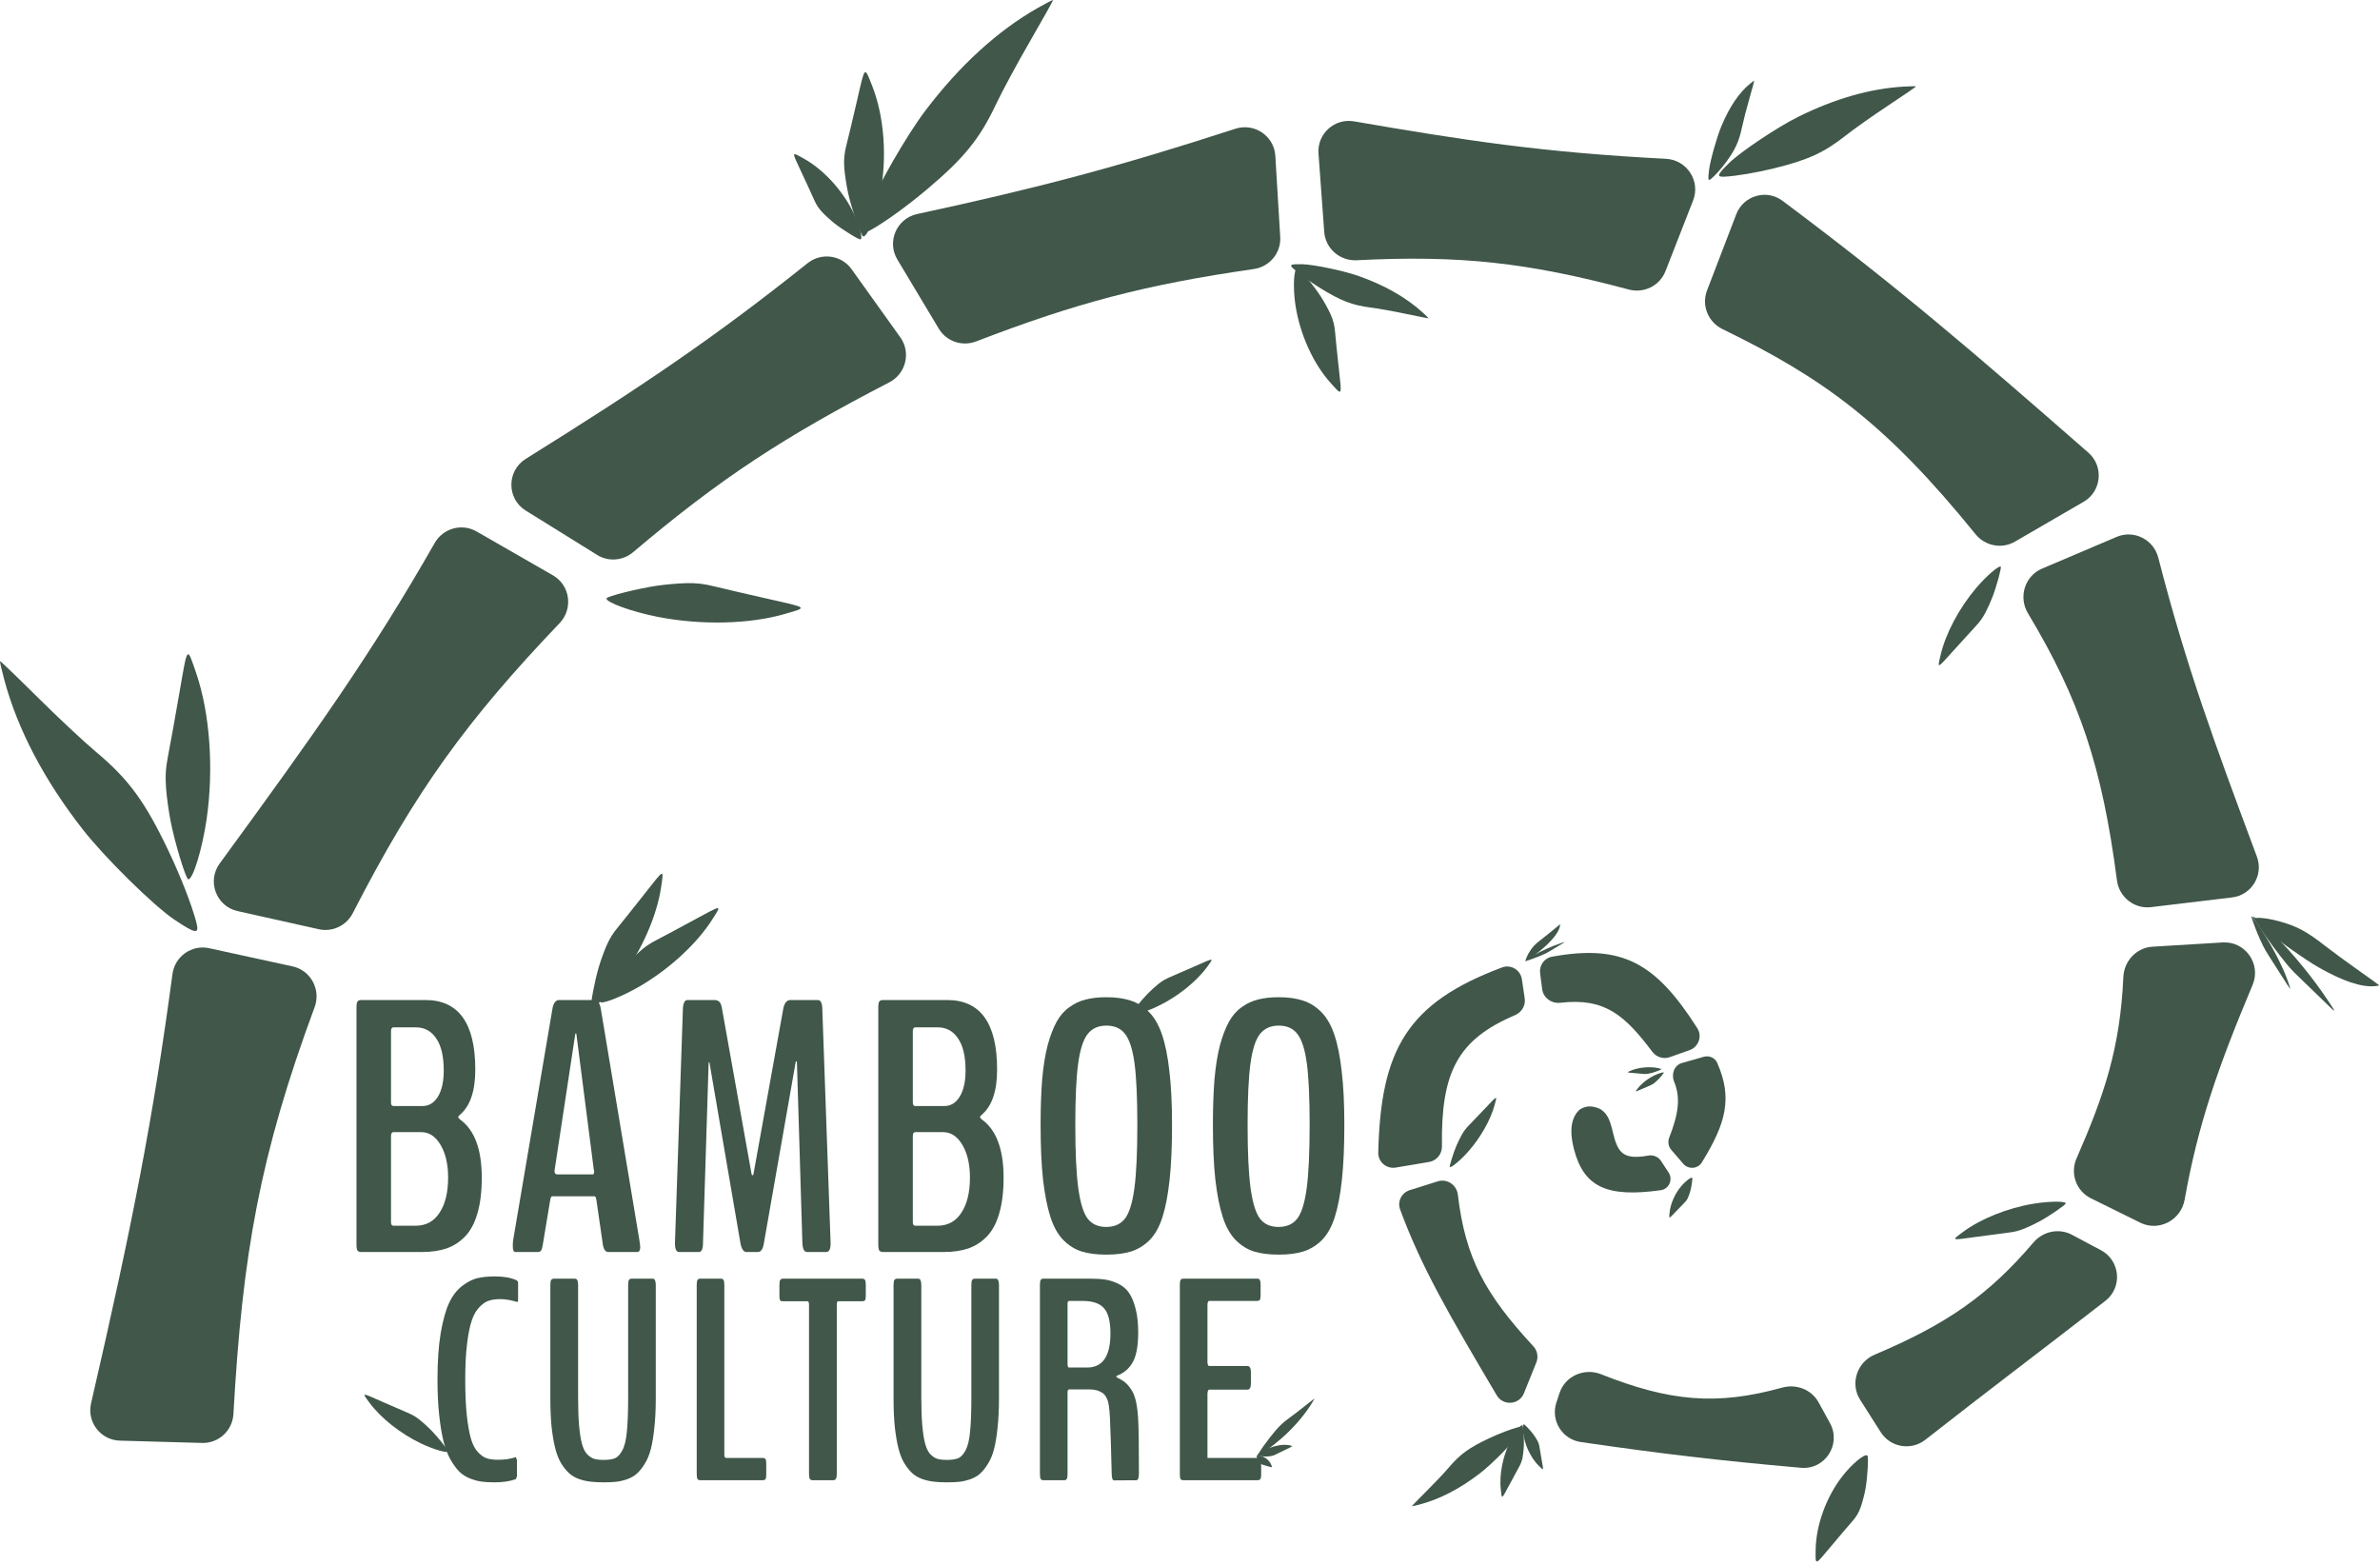 <?xml version="1.0" encoding="UTF-8"?> <svg xmlns="http://www.w3.org/2000/svg" width="1411" height="928" viewBox="0 0 1411 928" fill="none"><path d="M1010.08 626.563L997.13 630.245C992.596 631.534 990.711 636.826 992.484 641.194C996.35 650.716 995.319 659.815 989.617 674.458C988.656 676.925 989.091 679.731 990.819 681.737L997.902 689.959C1000.94 693.486 1006.52 693.124 1008.96 689.162C1023.19 666.083 1027.3 651.112 1018.06 630.157C1016.72 627.113 1013.28 625.653 1010.08 626.563Z" fill="#40574A"></path><path d="M785.077 137.497L781.68 91.002C780.827 79.32 791.185 69.954 802.728 71.947C867.876 83.196 914.848 90.436 987.675 94.152C1000.05 94.784 1008.29 107.323 1003.77 118.863L987.384 160.788C984.01 169.418 974.623 174.05 965.671 171.659C905.939 155.708 865.78 151.157 804.301 154.295C794.401 154.8 785.8 147.384 785.077 137.497Z" fill="#40574A"></path><path d="M119.846 855.507L71.03 854.142C59.649 853.823 51.426 843.129 53.986 832.035C78.478 725.9 90.724 663.608 102.25 577.492C103.652 567.022 113.677 559.936 123.998 562.185L173.441 572.961C184.24 575.315 190.37 586.758 186.531 597.123C154.175 684.478 143.691 743.304 138.4 838.341C137.855 848.131 129.647 855.781 119.846 855.507Z" fill="#40574A"></path><path d="M189.04 550.936L140.837 540.178C128.174 537.352 122.594 522.435 130.246 511.958C186.179 435.373 219.769 388.453 257.726 321.923C262.703 313.2 273.814 310.093 282.523 315.095L327.806 341.102C338.024 346.97 339.915 360.92 331.78 369.444C277.006 426.842 246.468 468.652 209.138 541.422C205.365 548.777 197.108 552.736 189.04 550.936Z" fill="#40574A"></path><path d="M354.026 329.016L311.679 302.71C300.327 295.658 300.351 279.131 311.692 272.061C380.749 229.008 423.472 200.23 478.771 156.052C486.886 149.569 498.812 151.143 504.855 159.591L533.773 200.017C540.198 208.999 537.068 221.595 527.259 226.669C464.924 258.913 427.219 283.472 375.342 327.386C369.332 332.474 360.715 333.171 354.026 329.016Z" fill="#40574A"></path><path d="M556.574 194.881L531.99 153.837C525.632 143.222 531.641 129.507 543.737 126.9C615.351 111.466 663.125 98.854 732.391 76.336C743.642 72.679 755.376 80.59 756.088 92.399L758.991 140.48C759.56 149.902 752.733 158.149 743.391 159.497C678.846 168.812 638.265 179.507 578.685 202.43C570.454 205.596 561.105 202.446 556.574 194.881Z" fill="#40574A"></path><path d="M1029.36 127.032L1012.02 172.22C1008.63 181.049 1012.68 190.977 1021.18 195.112C1080.76 224.077 1117.91 250.94 1171.22 316.735C1176.87 323.707 1186.77 325.65 1194.53 321.147L1235.3 297.496C1245.95 291.314 1247.37 276.472 1238.09 268.362C1169.35 208.244 1125.08 170.131 1056.8 119.07C1047.28 111.957 1033.62 115.942 1029.36 127.032Z" fill="#40574A"></path><path d="M1254.87 318.315L1210.63 337.14C1200.37 341.507 1196.54 354.045 1202.28 363.605C1232.87 414.532 1246.25 454.361 1255.05 521.959C1256.34 531.874 1265.32 539.029 1275.24 537.839L1323.31 532.073C1334.88 530.686 1342.09 518.829 1338.02 507.915C1312.76 440.084 1296.39 396.051 1279.55 330.621C1276.78 319.853 1265.1 313.961 1254.87 318.315Z" fill="#40574A"></path><path d="M1317.75 558.769L1276.12 561.286C1266.63 561.859 1259.29 569.727 1258.85 579.222C1256.92 621.263 1247.78 648.656 1231.07 686.86C1227.19 695.742 1230.89 706.149 1239.58 710.443L1268.9 724.929C1279.92 730.373 1293.02 723.399 1295.18 711.296C1303.06 666.972 1314.74 633.226 1335.47 583.949C1340.68 571.574 1331.15 557.958 1317.75 558.769Z" fill="#40574A"></path><path d="M1245.58 741.253L1228.35 732.079C1220.66 727.982 1211.18 730.029 1205.53 736.663C1178.8 768.031 1154.11 785.112 1111.42 803.156C1100.94 807.583 1096.7 820.326 1102.8 829.921L1115.03 849.157C1120.76 858.165 1133.02 860.229 1141.42 853.642C1179.58 823.719 1207.97 802.46 1248.17 771.273C1258.45 763.293 1257.07 747.372 1245.58 741.253Z" fill="#40574A"></path><path d="M1084.92 843.745L1078.16 831.45C1073.98 823.83 1064.96 820.375 1056.58 822.701C1017.81 833.465 989.98 830.954 949.195 814.771C939.293 810.843 927.947 815.777 924.596 825.889L922.72 831.548C919.209 842.142 926.1 853.353 937.143 854.964C983.851 861.779 1019.01 865.971 1067.73 870.235C1082 871.485 1091.82 856.299 1084.92 843.745Z" fill="#40574A"></path><path d="M910.84 807.762L903.462 826.067C900.671 832.989 891.142 833.692 887.346 827.266C858.984 779.239 842.698 751.375 830.071 717.077C828.326 712.338 830.964 707.148 835.782 705.632L852.396 700.403C857.924 698.664 863.615 702.542 864.293 708.298C868.728 745.912 880.479 767.295 909.043 798.178C911.433 800.762 912.156 804.498 910.84 807.762Z" fill="#40574A"></path><path d="M847.273 688.915L827.475 692.241C821.991 693.162 816.981 688.91 817.111 683.351C818.546 622.186 834.352 594.587 890.541 573.58C895.785 571.62 901.441 575.079 902.261 580.617L903.938 591.959C904.558 596.147 902.15 600.176 898.255 601.837C864.09 616.415 854.259 635.646 854.865 679.677C854.928 684.2 851.734 688.166 847.273 688.915Z" fill="#40574A"></path><path d="M914.296 586.493L913.064 577.027C912.462 572.402 915.504 568.052 920.093 567.221C961.516 559.718 981.428 570.588 1006.26 609.614C1009.31 614.401 1007.02 620.729 1001.67 622.621L989.932 626.772C986.191 628.095 982.033 626.799 979.641 623.633C963.163 601.813 951.401 591.479 925.098 594.53C919.905 595.132 914.971 591.677 914.296 586.493Z" fill="#40574A"></path><path d="M989.224 695.146L984.685 688.224C983.068 685.756 980.081 684.607 977.178 685.137C968.043 686.806 962.578 685.892 959.58 680.86C955.243 673.579 956.448 662.989 949.534 658.088C949.005 657.713 948.453 657.403 947.882 657.18C944.173 655.732 941.286 655.485 937.684 657.18C936.718 657.635 935.878 658.376 935.15 659.278C930.344 665.241 931.212 673.872 933.127 681.287C938.962 703.886 952.801 710.098 984.585 705.661C989.541 704.969 991.968 699.331 989.224 695.146Z" fill="#40574A"></path><path fill-rule="evenodd" clip-rule="evenodd" d="M98.444 467.221C98.83 472.468 100.061 481.391 101.178 487.049C103.713 499.887 110.164 521.111 111.594 521.32C114.315 521.716 119.902 503.461 122.485 485.735C126.847 455.801 124.43 422.557 116.15 398.616C110.747 382.997 111.302 382.288 106.279 411.269C103.809 425.518 100.877 441.79 99.764 447.429C98.257 455.061 97.919 460.12 98.444 467.221Z" fill="#40574A"></path><path fill-rule="evenodd" clip-rule="evenodd" d="M22.202 413.312C34.201 425.233 49.78 439.81 56.822 445.703C76.175 461.902 85.854 475.07 99.677 504.009C106.937 519.208 113.624 536.316 116.372 546.72C118.326 554.118 116.183 553.866 103.275 545.176C90.969 536.891 62.167 508.524 49.139 491.855C26.243 462.564 10.532 432.642 2.58 403.186C0.974 397.237 -0.177 392.204 0.023 392.003C0.222 391.802 10.203 401.39 22.202 413.312Z" fill="#40574A"></path><path fill-rule="evenodd" clip-rule="evenodd" d="M1103.13 893.566C1104.07 890.946 1105.31 886.265 1105.89 883.165C1107.19 876.131 1107.91 863.613 1107.06 862.954C1105.43 861.698 1097.77 868.09 1092.13 875.413C1082.6 887.779 1076.61 904.366 1076.42 918.88C1076.31 928.349 1075.79 928.465 1085.52 916.806C1090.31 911.074 1095.84 904.572 1097.82 902.356C1100.5 899.359 1101.85 897.112 1103.13 893.566Z" fill="#40574A"></path><path fill-rule="evenodd" clip-rule="evenodd" d="M866.69 672.69C865.729 674.376 864.268 677.356 863.443 679.313C861.571 683.753 859.155 691.541 859.542 691.888C860.279 692.548 865.706 688.055 870.12 683.13C877.575 674.812 883.671 664.135 886.094 655.152C887.675 649.291 887.988 649.184 880.529 657.079C876.862 660.96 872.641 665.371 871.149 666.88C869.129 668.923 867.99 670.408 866.69 672.69Z" fill="#40574A"></path><path fill-rule="evenodd" clip-rule="evenodd" d="M1177.06 363.254C1178.33 360.854 1180.24 356.616 1181.3 353.836C1183.72 347.53 1186.72 336.483 1186.15 336C1185.07 335.08 1177.62 341.527 1171.63 348.567C1161.51 360.455 1153.45 375.65 1150.5 388.385C1148.58 396.694 1148.15 396.853 1158.29 385.562C1163.28 380.011 1169.02 373.702 1171.06 371.543C1173.81 368.62 1175.34 366.501 1177.06 363.254Z" fill="#40574A"></path><path fill-rule="evenodd" clip-rule="evenodd" d="M1200.19 728.41C1202.71 727.396 1206.9 725.39 1209.51 723.952C1215.42 720.689 1224.84 714.185 1224.72 713.449C1224.48 712.049 1214.63 712.17 1205.51 713.685C1190.11 716.242 1174.15 722.652 1163.69 730.482C1156.86 735.591 1156.42 735.43 1171.46 733.347C1178.85 732.323 1187.31 731.208 1190.25 730.87C1194.24 730.412 1196.78 729.783 1200.19 728.41Z" fill="#40574A"></path><path fill-rule="evenodd" clip-rule="evenodd" d="M378.707 564.635C376.112 567.018 371.938 571.372 369.431 574.31C363.743 580.975 355.278 593.181 355.763 594.019C356.685 595.612 368.593 590.961 378.974 584.952C396.506 574.805 412.959 559.722 422.09 545.426C428.047 536.099 428.65 536.095 411.344 545.5C402.835 550.124 393.072 555.346 389.649 557.105C385.015 559.484 382.218 561.409 378.707 564.635Z" fill="#40574A"></path><path fill-rule="evenodd" clip-rule="evenodd" d="M977.005 636.63C977.78 636.503 979.092 636.203 979.92 635.963C981.798 635.417 984.872 634.179 984.884 633.963C984.908 633.553 982.117 632.961 979.445 632.808C974.932 632.552 970.016 633.347 966.561 634.894C964.307 635.903 964.194 635.829 968.574 636.197C970.727 636.378 973.187 636.601 974.041 636.693C975.197 636.817 975.954 636.801 977.005 636.63Z" fill="#40574A"></path><path fill-rule="evenodd" clip-rule="evenodd" d="M359.549 560.749C358.134 563.987 356.077 569.684 354.978 573.408C352.485 581.859 349.743 596.58 350.55 597.179C352.086 598.318 361.241 589.356 368.396 579.71C380.478 563.419 389.465 542.914 391.946 525.975C393.564 514.923 394.125 514.686 381.939 530.193C375.948 537.817 369.038 546.486 366.584 549.458C363.262 553.48 361.464 556.366 359.549 560.749Z" fill="#40574A"></path><path fill-rule="evenodd" clip-rule="evenodd" d="M980.797 642.096C981.417 641.609 982.423 640.708 983.032 640.094C984.415 638.7 986.509 636.106 986.415 635.906C986.234 635.525 983.493 636.332 981.07 637.478C976.98 639.415 973.049 642.494 970.771 645.548C969.285 647.54 969.15 647.528 973.178 645.756C975.158 644.884 977.429 643.903 978.224 643.576C979.301 643.133 979.958 642.754 980.797 642.096Z" fill="#40574A"></path><path fill-rule="evenodd" clip-rule="evenodd" d="M1000.78 709.97C1001.22 708.984 1001.84 707.212 1002.16 706.033C1002.87 703.359 1003.54 698.569 1003.23 698.298C1002.65 697.784 999.525 700.084 997.145 702.781C993.125 707.337 990.324 713.584 989.806 719.151C989.467 722.784 989.269 722.818 993.343 718.538C995.347 716.434 997.66 714.049 998.484 713.238C999.599 712.141 1000.19 711.306 1000.78 709.97Z" fill="#40574A"></path><path fill-rule="evenodd" clip-rule="evenodd" d="M406.833 345.751C402.287 345.857 394.531 346.534 389.598 347.253C378.406 348.886 359.805 353.536 359.563 354.761C359.103 357.093 374.62 362.706 389.81 365.703C415.461 370.764 444.265 370.116 465.289 364.005C479.006 360.018 479.595 360.527 454.794 354.936C442.601 352.188 428.681 348.952 423.861 347.748C417.338 346.116 412.985 345.606 406.833 345.751Z" fill="#40574A"></path><path fill-rule="evenodd" clip-rule="evenodd" d="M487.587 125.923C489.327 127.775 492.578 130.731 494.811 132.492C499.878 136.486 509.41 142.323 510.201 141.917C511.707 141.143 509.194 132.346 505.304 124.768C498.734 111.97 487.729 100.22 476.466 93.977C469.117 89.904 469.192 89.447 475.144 102.109C478.071 108.334 481.356 115.482 482.445 117.991C483.919 121.388 485.233 123.415 487.587 125.923Z" fill="#40574A"></path><path fill-rule="evenodd" clip-rule="evenodd" d="M747.413 867.727C747.089 867.415 746.589 866.807 746.304 866.375C745.656 865.395 744.791 863.463 744.908 863.256C745.13 862.862 746.895 862.992 748.347 863.508C750.801 864.381 752.86 866.349 753.743 868.666C754.319 870.177 754.418 870.136 751.97 869.401C750.766 869.04 749.381 868.643 748.892 868.519C748.23 868.351 747.852 868.148 747.413 867.727Z" fill="#40574A"></path><path fill-rule="evenodd" clip-rule="evenodd" d="M911.408 854.064C910.866 853.052 909.793 851.382 909.024 850.353C907.28 848.018 903.803 844.356 903.411 844.441C902.663 844.602 902.731 848.735 903.542 852.497C904.913 858.849 908.341 865.263 912.526 869.304C915.256 871.941 915.17 872.131 914.053 865.91C913.504 862.851 912.906 859.349 912.724 858.126C912.479 856.472 912.142 855.433 911.408 854.064Z" fill="#40574A"></path><path fill-rule="evenodd" clip-rule="evenodd" d="M1341.51 560.436C1340.68 558.753 1339.39 555.899 1338.63 554.094C1336.91 549.998 1334.5 543.257 1334.74 543.209C1335.2 543.117 1339.42 549.065 1342.97 554.801C1348.96 564.489 1354.22 575.151 1356.74 582.741C1358.39 587.693 1358.61 587.929 1352.66 578.539C1349.73 573.923 1346.36 568.649 1345.17 566.82C1343.57 564.345 1342.63 562.713 1341.51 560.436Z" fill="#40574A"></path><path fill-rule="evenodd" clip-rule="evenodd" d="M500.564 99.799C500.855 103.655 501.863 110.25 502.802 114.455C504.933 123.995 510.474 139.921 511.748 140.169C514.173 140.642 519.35 127.696 521.838 114.933C526.041 93.381 524.225 68.954 517.078 50.923C512.416 39.16 512.918 38.679 508.135 59.492C505.784 69.725 502.998 81.403 501.947 85.444C500.523 90.912 500.169 94.582 500.564 99.799Z" fill="#40574A"></path><path fill-rule="evenodd" clip-rule="evenodd" d="M753.449 863.315C752.644 863.448 751.287 863.557 750.433 863.556C748.497 863.555 745.341 863.088 745.338 862.802C745.332 862.257 748.275 860.365 751.073 859.114C755.799 857 760.899 856.149 764.438 856.883C766.747 857.362 766.868 857.219 762.276 859.43C760.018 860.517 757.438 861.781 756.541 862.24C755.328 862.86 754.538 863.135 753.449 863.315Z" fill="#40574A"></path><path fill-rule="evenodd" clip-rule="evenodd" d="M902.691 863.946C903.014 862.229 903.346 859.234 903.428 857.289C903.613 852.877 903.058 845.28 902.531 845.023C901.528 844.533 897.755 849.577 895.177 854.855C890.823 863.768 888.76 874.639 889.77 883.342C890.429 889.02 890.154 889.171 894.674 880.649C896.897 876.458 899.478 871.688 900.409 870.048C901.67 867.829 902.253 866.269 902.691 863.946Z" fill="#40574A"></path><path fill-rule="evenodd" clip-rule="evenodd" d="M1355.07 570.829C1353.18 568.511 1349.97 564.364 1347.94 561.614C1343.33 555.376 1335.74 544.258 1335.68 543.662C1335.57 542.528 1342.22 548.126 1348.65 554.573C1359.51 565.46 1371.49 580.138 1380.04 593.037C1385.62 601.452 1385.88 601.55 1375.36 591.293C1370.19 586.251 1364.28 580.532 1362.23 578.585C1359.46 575.95 1357.63 573.967 1355.07 570.829Z" fill="#40574A"></path><path fill-rule="evenodd" clip-rule="evenodd" d="M915.24 565.801C914.271 566.236 912.554 566.956 911.424 567.399C908.861 568.406 904.35 569.988 904.14 569.954C903.741 569.888 906.272 568.12 909.074 566.507C913.807 563.784 919.942 561.025 925.153 559.277C928.552 558.137 928.61 558.056 924.125 560.722C921.92 562.033 919.415 563.534 918.559 564.058C917.4 564.766 916.552 565.212 915.24 565.801Z" fill="#40574A"></path><path fill-rule="evenodd" clip-rule="evenodd" d="M610.823 24.164C603.205 37.312 594.093 54.184 590.576 61.657C580.907 82.192 571.69 93.585 549.762 112.103C538.246 121.828 524.95 131.475 516.567 136.187C510.607 139.537 510.344 137.604 514.964 124.377C519.369 111.765 537.442 80.258 548.935 65.157C569.132 38.617 591.486 18.229 615.179 4.738C619.964 2.013 624.058 -0.11 624.277 0.02C624.496 0.151 618.442 11.015 610.823 24.164Z" fill="#40574A"></path><path fill-rule="evenodd" clip-rule="evenodd" d="M773.753 833.481C770.673 835.957 766.746 838.978 765.028 840.194C760.304 843.537 757.533 846.296 752.76 852.411C750.253 855.623 747.693 859.248 746.369 861.462C745.428 863.036 745.827 862.996 748.807 861.22C751.648 859.527 759.021 853.637 762.666 850.15C769.07 844.022 774.256 837.709 778.035 831.443C778.798 830.177 779.406 829.105 779.387 829.06C779.368 829.016 776.833 831.005 773.753 833.481Z" fill="#40574A"></path><path fill-rule="evenodd" clip-rule="evenodd" d="M845.737 884.058C850.598 879.212 856.547 872.915 858.955 870.066C865.575 862.235 870.929 858.342 882.662 852.825C888.824 849.928 895.754 847.273 899.963 846.197C902.955 845.432 902.844 846.306 899.282 851.538C895.885 856.526 884.315 868.161 877.534 873.407C865.618 882.626 853.48 888.909 841.565 892.026C839.158 892.655 837.123 893.103 837.043 893.02C836.963 892.938 840.875 888.905 845.737 884.058Z" fill="#40574A"></path><path fill-rule="evenodd" clip-rule="evenodd" d="M1397.93 575.086C1391.06 570.241 1382.27 563.788 1378.4 560.745C1367.77 552.385 1361.69 549.116 1351.44 546.273C1346.06 544.781 1340.64 543.965 1337.89 544.238C1335.94 544.432 1336.88 545.636 1343.64 551.593C1350.09 557.272 1366.56 568.947 1374.59 573.537C1388.71 581.604 1399.9 585.37 1407.75 584.698C1409.33 584.562 1410.59 584.326 1410.53 584.173C1410.48 584.021 1404.81 579.931 1397.93 575.086Z" fill="#40574A"></path><path fill-rule="evenodd" clip-rule="evenodd" d="M920.64 551.489C918.346 553.402 915.324 555.824 913.925 556.87C910.081 559.747 908.4 561.535 906.484 564.787C905.477 566.495 904.699 568.282 904.54 569.249C904.427 569.937 904.926 569.725 907.591 567.952C910.132 566.261 915.65 561.686 917.963 559.352C922.028 555.25 924.348 551.759 924.839 549.006C924.938 548.45 924.972 547.998 924.915 548.002C924.857 548.007 922.934 549.575 920.64 551.489Z" fill="#40574A"></path><path fill-rule="evenodd" clip-rule="evenodd" d="M686.814 583.345C685.043 584.751 682.172 587.355 680.434 589.13C676.49 593.159 670.524 600.658 670.801 601.239C671.327 602.344 679.19 600.023 686.128 596.717C697.844 591.132 709.074 582.237 715.557 573.406C719.786 567.644 720.175 567.679 708.635 572.789C702.962 575.302 696.456 578.129 694.177 579.073C691.093 580.351 689.211 581.443 686.814 583.345Z" fill="#40574A"></path><path fill-rule="evenodd" clip-rule="evenodd" d="M248.917 841.884C250.764 843.35 253.758 846.065 255.571 847.917C259.684 852.118 265.905 859.939 265.616 860.544C265.067 861.696 256.868 859.276 249.633 855.828C237.415 850.005 225.704 840.728 218.944 831.519C214.533 825.511 214.128 825.547 226.162 830.876C232.078 833.496 238.863 836.445 241.239 837.429C244.455 838.761 246.418 839.9 248.917 841.884Z" fill="#40574A"></path><path fill-rule="evenodd" clip-rule="evenodd" d="M788.761 186.161C787.49 183.351 784.915 178.681 783.04 175.783C778.787 169.208 770.129 158.766 769.061 158.922C767.028 159.22 766.463 170.309 767.96 180.539C770.486 197.814 778.518 215.625 789.006 227.213C795.849 234.774 795.584 235.268 793.713 218.391C792.793 210.094 791.823 200.596 791.556 197.287C791.196 192.808 790.482 189.964 788.761 186.161Z" fill="#40574A"></path><path fill-rule="evenodd" clip-rule="evenodd" d="M833.577 186.101C826.265 184.556 816.984 182.885 812.954 182.387C801.878 181.017 795.137 178.455 783.106 171.043C776.787 167.15 770.23 162.412 766.735 159.216C764.249 156.943 765.11 156.523 771.996 156.653C778.561 156.777 796.055 160.393 804.879 163.45C820.384 168.822 833.354 176.147 843.313 185.156C845.325 186.976 846.949 188.565 846.922 188.687C846.895 188.81 840.89 187.646 833.577 186.101Z" fill="#40574A"></path><path fill-rule="evenodd" clip-rule="evenodd" d="M1119.49 62.52C1110.33 68.58 1099.01 76.569 1094.34 80.274C1081.48 90.453 1071.85 94.867 1051.68 99.814C1041.09 102.413 1029.37 104.39 1022.42 104.752C1017.48 105.009 1017.93 103.675 1025.17 96.603C1032.07 89.86 1053.89 75.28 1066.19 69.198C1087.8 58.509 1108.84 52.489 1128.54 51.356C1132.52 51.127 1135.86 51.066 1135.96 51.22C1136.06 51.375 1128.65 56.46 1119.49 62.52Z" fill="#40574A"></path><path fill-rule="evenodd" clip-rule="evenodd" d="M1037.15 58.416C1035.5 64.159 1033.59 71.553 1032.9 74.85C1031 83.909 1028.79 88.777 1023.11 96.403C1020.12 100.408 1016.6 104.304 1014.31 106.13C1012.69 107.428 1012.51 106.527 1013.25 100.625C1013.96 94.999 1017.85 81.233 1020.56 74.75C1025.33 63.359 1031.05 54.889 1037.51 49.65C1038.81 48.592 1039.94 47.782 1040.01 47.852C1040.08 47.92 1038.79 52.675 1037.15 58.416Z" fill="#40574A"></path><path d="M757.938 727.443C762.786 727.443 766.491 725.815 769.054 722.56C771.617 719.236 773.487 713.279 774.664 704.691C775.842 696.033 776.43 683.428 776.43 666.875C776.43 650.876 775.876 638.755 774.768 630.513C773.66 622.271 771.824 616.488 769.262 613.164C766.768 609.77 763.028 608.073 758.042 608.073C753.193 608.073 749.453 609.804 746.821 613.267C744.259 616.661 742.423 622.514 741.315 630.825C740.207 639.136 739.653 651.153 739.653 666.875C739.653 683.29 740.242 695.826 741.419 704.483C742.597 713.071 744.432 719.062 746.925 722.456C749.488 725.781 753.159 727.443 757.938 727.443ZM758.042 743.858C752.293 743.858 747.41 743.234 743.393 741.988C739.445 740.741 735.844 738.49 732.589 735.235C729.333 731.91 726.771 727.339 724.901 721.521C723.031 715.703 721.576 708.362 720.537 699.496C719.568 690.562 719.083 679.688 719.083 666.875C719.083 656.624 719.394 647.621 720.018 639.863C720.71 632.106 721.784 625.423 723.238 619.813C724.762 614.202 726.528 609.562 728.537 605.891C730.545 602.22 733.073 599.311 736.121 597.164C739.168 594.948 742.423 593.424 745.886 592.593C749.349 591.693 753.401 591.243 758.042 591.243C763.652 591.243 768.431 591.901 772.379 593.217C776.396 594.463 780.032 596.714 783.287 599.969C786.542 603.225 789.14 607.727 791.079 613.475C793.018 619.155 794.473 626.392 795.442 635.188C796.481 643.915 797.001 654.477 797.001 666.875C797.001 679.757 796.516 690.666 795.546 699.6C794.576 708.535 793.157 715.911 791.287 721.729C789.417 727.547 786.854 732.083 783.599 735.339C780.343 738.525 776.707 740.741 772.69 741.988C768.742 743.234 763.86 743.858 758.042 743.858Z" fill="#40574A"></path><path d="M655.786 727.443C660.634 727.443 664.34 725.815 666.902 722.56C669.465 719.236 671.335 713.279 672.512 704.691C673.69 696.033 674.278 683.428 674.278 666.875C674.278 650.876 673.724 638.755 672.616 630.513C671.508 622.271 669.673 616.488 667.11 613.164C664.617 609.77 660.877 608.073 655.89 608.073C651.042 608.073 647.302 609.804 644.67 613.267C642.107 616.661 640.272 622.514 639.163 630.825C638.055 639.136 637.501 651.153 637.501 666.875C637.501 683.29 638.09 695.826 639.267 704.483C640.445 713.071 642.28 719.062 644.774 722.456C647.336 725.781 651.007 727.443 655.786 727.443ZM655.89 743.858C650.141 743.858 645.258 743.234 641.241 741.988C637.293 740.741 633.692 738.49 630.437 735.235C627.181 731.91 624.619 727.339 622.749 721.521C620.879 715.703 619.424 708.362 618.385 699.496C617.416 690.562 616.931 679.688 616.931 666.875C616.931 656.624 617.243 647.621 617.866 639.863C618.559 632.106 619.632 625.423 621.087 619.813C622.61 614.202 624.376 609.562 626.385 605.891C628.393 602.22 630.921 599.311 633.969 597.164C637.016 594.948 640.272 593.424 643.735 592.593C647.198 591.693 651.249 591.243 655.89 591.243C661.5 591.243 666.279 591.901 670.227 593.217C674.244 594.463 677.88 596.714 681.135 599.969C684.39 603.225 686.988 607.727 688.927 613.475C690.866 619.155 692.321 626.392 693.29 635.188C694.329 643.915 694.849 654.477 694.849 666.875C694.849 679.757 694.364 690.666 693.394 699.6C692.425 708.535 691.005 715.911 689.135 721.729C687.265 727.547 684.702 732.083 681.447 735.339C678.192 738.525 674.555 740.741 670.538 741.988C666.59 743.234 661.708 743.858 655.89 743.858Z" fill="#40574A"></path><path d="M523.507 742.299C522.538 742.299 521.81 742.022 521.325 741.468C520.91 740.914 520.702 739.667 520.702 737.728V597.58C520.702 595.571 520.91 594.29 521.325 593.736C521.81 593.182 522.538 592.905 523.507 592.905H561.531C581.27 592.905 591.14 606.653 591.14 634.149C591.14 646.962 588.058 655.932 581.894 661.057C581.27 661.68 580.959 662.096 580.959 662.304C580.959 662.511 581.305 662.962 581.997 663.654C590.655 669.818 594.984 681.35 594.984 698.25C594.984 706.561 594.118 713.625 592.387 719.443C590.724 725.261 588.266 729.832 585.01 733.157C581.824 736.412 578.154 738.767 573.998 740.221C569.842 741.607 565.029 742.299 559.557 742.299H523.507ZM542.623 726.716H555.817C561.912 726.716 566.622 724.153 569.946 719.028C573.34 713.902 575.037 706.942 575.037 698.146C575.037 690.319 573.548 683.878 570.57 678.822C567.591 673.766 563.782 671.238 559.142 671.238H542.623C541.653 671.238 541.169 672.069 541.169 673.731V724.638C541.169 726.023 541.653 726.716 542.623 726.716ZM542.623 655.758H559.869C563.678 655.758 566.726 653.888 569.011 650.148C571.297 646.339 572.44 641.214 572.44 634.773C572.44 626.323 570.95 619.951 567.972 615.657C565.063 611.293 561.046 609.112 555.921 609.112H542.623C541.653 609.112 541.169 609.874 541.169 611.397V653.681C541.169 655.066 541.653 655.758 542.623 655.758Z" fill="#40574A"></path><path d="M402.655 742.299C400.993 742.299 400.162 740.602 400.162 737.209V736.689L404.837 598.827C404.906 595.017 405.772 593.043 407.434 592.905H423.849C424.888 592.974 425.754 593.32 426.446 593.944C427.139 594.567 427.658 595.848 428.005 597.788L445.562 696.068C445.631 696.345 445.735 696.553 445.874 696.691C446.082 696.83 446.255 696.83 446.393 696.691C446.601 696.553 446.705 696.345 446.705 696.068L464.366 598.099C464.99 594.775 466.34 593.043 468.418 592.905H485.041C486.703 593.043 487.534 595.017 487.534 598.827L492.417 736.689V737.312C492.417 740.637 491.551 742.299 489.82 742.299H478.392C476.729 742.299 475.829 740.429 475.69 736.689L472.47 629.994C472.47 629.578 472.366 629.336 472.158 629.266C471.95 629.197 471.812 629.301 471.743 629.578L452.835 737.312C452.28 740.637 451.103 742.299 449.302 742.299H442.549C440.887 742.299 439.71 740.637 439.017 737.312L420.629 630.098C420.559 629.682 420.421 629.613 420.213 629.89C420.144 630.028 420.109 630.236 420.109 630.513L416.785 736.689C416.785 740.429 415.988 742.299 414.395 742.299H402.655Z" fill="#40574A"></path><path d="M305.595 742.299C304.557 742.299 304.037 741.295 304.037 739.286V737.52C304.037 736.62 304.072 736.031 304.141 735.754L327.516 598.099C328.07 594.775 329.352 593.043 331.36 592.905H352.45C354.389 593.043 355.636 594.775 356.19 598.099L379.15 735.754C379.15 735.962 379.184 736.343 379.254 736.897C379.392 737.451 379.462 737.936 379.462 738.351C379.531 738.767 379.565 739.113 379.565 739.39C379.565 741.33 378.977 742.299 377.799 742.299H360.657C358.995 742.299 357.922 740.879 357.437 738.04L353.593 711.548C353.385 710.024 353.004 709.262 352.45 709.262H327.309C326.824 709.262 326.443 710.059 326.166 711.651L321.802 737.936C321.525 739.667 321.179 740.845 320.763 741.468C320.348 742.022 319.725 742.299 318.893 742.299H305.595ZM330.321 696.276H351.515C352 696.276 352.242 695.652 352.242 694.406C352.242 693.99 352.173 693.678 352.034 693.471L341.749 613.371C341.68 612.886 341.576 612.644 341.438 612.644C341.23 612.644 341.091 612.852 341.022 613.267L328.867 693.367C328.798 693.852 328.763 694.163 328.763 694.302C328.763 695.618 329.282 696.276 330.321 696.276Z" fill="#40574A"></path><path d="M214.146 742.299C213.176 742.299 212.449 742.022 211.964 741.468C211.549 740.914 211.341 739.667 211.341 737.728V597.58C211.341 595.571 211.549 594.29 211.964 593.736C212.449 593.182 213.176 592.905 214.146 592.905H252.17C271.909 592.905 281.779 606.653 281.779 634.149C281.779 646.962 278.696 655.932 272.532 661.057C271.909 661.68 271.597 662.096 271.597 662.304C271.597 662.511 271.944 662.962 272.636 663.654C281.294 669.818 285.622 681.35 285.622 698.25C285.622 706.561 284.757 713.625 283.025 719.443C281.363 725.261 278.904 729.832 275.649 733.157C272.463 736.412 268.792 738.767 264.637 740.221C260.481 741.607 255.667 742.299 250.196 742.299H214.146ZM233.262 726.716H246.456C252.551 726.716 257.26 724.153 260.585 719.028C263.979 713.902 265.675 706.942 265.675 698.146C265.675 690.319 264.186 683.878 261.208 678.822C258.23 673.766 254.421 671.238 249.78 671.238H233.262C232.292 671.238 231.807 672.069 231.807 673.732V724.638C231.807 726.023 232.292 726.716 233.262 726.716ZM233.262 655.758H250.507C254.317 655.758 257.364 653.888 259.65 650.148C261.935 646.339 263.078 641.214 263.078 634.773C263.078 626.323 261.589 619.951 258.611 615.657C255.702 611.293 251.685 609.112 246.56 609.112H233.262C232.292 609.112 231.807 609.874 231.807 611.397V653.681C231.807 655.066 232.292 655.758 233.262 655.758Z" fill="#40574A"></path><path d="M701.558 877.619C700.838 877.619 700.311 877.426 699.979 877.038C699.646 876.594 699.48 875.625 699.48 874.129V761.595C699.48 760.154 699.646 759.212 699.979 758.769C700.311 758.326 700.838 758.104 701.558 758.104H745.275C745.718 758.104 746.079 758.159 746.356 758.27C746.633 758.381 746.854 758.686 747.02 759.184C747.242 759.683 747.353 760.431 747.353 761.428V767.994C747.353 769.38 747.187 770.294 746.854 770.737C746.522 771.125 745.995 771.319 745.275 771.319H716.851C716.186 771.319 715.853 772.233 715.853 774.062V807.639C715.853 808.138 715.936 808.636 716.103 809.135C716.324 809.634 716.518 809.883 716.684 809.883H739.54C740.926 809.883 741.618 811.157 741.618 813.706V820.106C741.618 822.655 740.926 823.929 739.54 823.929H716.768C716.546 823.929 716.324 824.206 716.103 824.76C715.936 825.314 715.853 825.868 715.853 826.422V864.405H745.524C746.023 864.405 746.411 864.46 746.688 864.571C746.965 864.682 747.187 864.986 747.353 865.485C747.575 865.984 747.685 866.732 747.685 867.729V874.295C747.685 875.68 747.491 876.594 747.104 877.038C746.771 877.426 746.245 877.619 745.524 877.619H701.558Z" fill="#40574A"></path><path d="M618.607 877.62C617.887 877.62 617.36 877.398 617.028 876.955C616.696 876.456 616.529 875.431 616.529 873.879V761.927C616.529 760.265 616.696 759.212 617.028 758.769C617.36 758.326 617.887 758.104 618.607 758.104H646.533C650.024 758.104 652.988 758.298 655.426 758.686C657.919 759.074 660.468 759.905 663.072 761.179C665.676 762.454 667.754 764.227 669.306 766.498C670.912 768.77 672.215 771.873 673.212 775.807C674.265 779.741 674.791 784.478 674.791 790.019C674.791 794.175 674.486 797.804 673.877 800.907C673.267 803.954 672.353 806.448 671.134 808.387C669.915 810.271 668.585 811.767 667.145 812.875C665.759 813.983 664.07 814.925 662.075 815.701C661.909 815.867 661.826 816.033 661.826 816.2C661.826 816.366 661.909 816.504 662.075 816.615C664.07 817.557 665.676 818.527 666.895 819.524C668.17 820.521 669.444 821.99 670.719 823.929C671.993 825.813 672.963 828.389 673.627 831.658C674.292 834.927 674.708 838.945 674.874 843.71C675.096 848.032 675.207 857.95 675.207 873.464C675.207 876.234 674.708 877.62 673.711 877.62C665.122 877.675 660.717 877.703 660.496 877.703C659.609 877.703 659.138 876.456 659.083 873.963C659.083 873.575 658.917 867.369 658.584 855.345C658.252 843.322 657.892 836.396 657.504 834.567C657.337 832.296 656.866 830.412 656.091 828.916C655.37 827.364 654.401 826.256 653.182 825.591C652.018 824.871 650.855 824.4 649.691 824.178C648.528 823.901 647.198 823.763 645.702 823.763H633.817C633.207 823.763 632.902 824.372 632.902 825.591V873.879C632.902 875.431 632.736 876.456 632.404 876.955C632.071 877.398 631.545 877.62 630.825 877.62H618.607ZM633.734 810.797H644.455C653.708 810.797 658.335 804.065 658.335 790.601C658.335 783.453 657.06 778.467 654.512 775.641C652.018 772.759 647.807 771.319 641.879 771.319H633.817C633.207 771.319 632.902 771.873 632.902 772.981V808.553C632.902 810.049 633.179 810.797 633.734 810.797Z" fill="#40574A"></path><path d="M561.335 878.866C558.343 878.866 555.766 878.728 553.605 878.451C551.444 878.229 549.2 877.73 546.873 876.955C544.546 876.123 542.579 874.988 540.972 873.547C539.365 872.106 537.786 870.167 536.235 867.729C534.739 865.236 533.547 862.244 532.661 858.753C531.774 855.262 531.054 851.051 530.5 846.12C530.001 841.189 529.752 835.537 529.752 829.165V762.01C529.752 760.403 529.918 759.351 530.251 758.852C530.638 758.353 531.193 758.104 531.913 758.104H544.13C544.574 758.104 544.934 758.187 545.211 758.353C545.488 758.464 545.71 758.824 545.876 759.434C546.097 760.043 546.208 760.902 546.208 762.01V828.666C546.208 835.205 546.402 840.69 546.79 845.123C547.178 849.555 547.732 853.129 548.452 855.844C549.173 858.559 550.17 860.637 551.444 862.077C552.774 863.463 554.159 864.405 555.6 864.903C557.04 865.347 558.924 865.568 561.252 865.568C564.188 865.568 566.46 865.236 568.067 864.571C569.674 863.906 571.142 862.327 572.472 859.833C573.801 857.34 574.688 853.628 575.131 848.696C575.63 843.765 575.879 837.088 575.879 828.666V762.01C575.879 760.348 576.046 759.295 576.378 758.852C576.71 758.353 577.237 758.104 577.957 758.104H590.258C590.701 758.104 591.033 758.187 591.255 758.353C591.532 758.464 591.754 758.824 591.92 759.434C592.142 760.043 592.252 760.902 592.252 762.01V829.165C592.252 835.592 591.975 841.327 591.421 846.369C590.923 851.356 590.23 855.595 589.343 859.085C588.457 862.521 587.238 865.457 585.687 867.895C584.191 870.333 582.639 872.273 581.032 873.713C579.481 875.098 577.542 876.207 575.214 877.038C572.943 877.813 570.782 878.312 568.732 878.534C566.682 878.755 564.216 878.866 561.335 878.866Z" fill="#40574A"></path><path d="M481.708 877.619C481.043 877.619 480.517 877.37 480.129 876.871C479.797 876.317 479.63 875.237 479.63 873.63V773.563C479.63 772.178 479.326 771.485 478.716 771.485H464.255C463.701 771.485 463.285 771.457 463.008 771.402C462.786 771.291 462.565 771.014 462.343 770.571C462.177 770.072 462.094 769.324 462.094 768.327V761.761C462.094 760.265 462.26 759.295 462.592 758.852C462.925 758.353 463.479 758.104 464.255 758.104H511.213C511.933 758.104 512.46 758.353 512.792 758.852C513.125 759.295 513.291 760.265 513.291 761.761V768.327C513.291 769.712 513.125 770.599 512.792 770.986C512.515 771.319 511.989 771.485 511.213 771.485H497.001C496.391 771.485 496.087 772.178 496.087 773.563V873.63C496.087 875.292 495.893 876.373 495.505 876.871C495.172 877.37 494.646 877.619 493.926 877.619H481.708Z" fill="#40574A"></path><path d="M415.131 877.619C414.41 877.619 413.884 877.398 413.551 876.955C413.219 876.456 413.053 875.375 413.053 873.713V762.01C413.053 760.348 413.219 759.295 413.551 758.852C413.884 758.353 414.41 758.104 415.131 758.104H427.348C428.068 758.104 428.595 758.353 428.927 758.852C429.26 759.295 429.426 760.348 429.426 762.01V862.576C429.426 863.795 429.814 864.405 430.589 864.405H452.199C452.919 864.405 453.445 864.599 453.778 864.986C454.11 865.374 454.276 866.261 454.276 867.646V874.295C454.276 875.68 454.11 876.594 453.778 877.038C453.445 877.426 452.919 877.619 452.199 877.619H415.131Z" fill="#40574A"></path><path d="M357.86 878.866C354.868 878.866 352.291 878.728 350.131 878.451C347.97 878.229 345.726 877.73 343.398 876.955C341.071 876.123 339.104 874.988 337.498 873.547C335.891 872.106 334.312 870.167 332.76 867.729C331.264 865.236 330.073 862.244 329.186 858.753C328.3 855.262 327.579 851.051 327.025 846.12C326.527 841.189 326.277 835.537 326.277 829.165V762.01C326.277 760.403 326.444 759.351 326.776 758.852C327.164 758.353 327.718 758.104 328.438 758.104H340.656C341.099 758.104 341.459 758.187 341.736 758.353C342.013 758.464 342.235 758.824 342.401 759.434C342.623 760.043 342.734 760.902 342.734 762.01V828.666C342.734 835.205 342.928 840.69 343.315 845.123C343.703 849.555 344.257 853.129 344.978 855.844C345.698 858.559 346.695 860.637 347.97 862.077C349.299 863.463 350.685 864.405 352.125 864.903C353.566 865.347 355.45 865.568 357.777 865.568C360.714 865.568 362.985 865.236 364.592 864.571C366.199 863.906 367.667 862.327 368.997 859.833C370.327 857.34 371.213 853.628 371.657 848.696C372.155 843.765 372.405 837.088 372.405 828.666V762.01C372.405 760.348 372.571 759.295 372.903 758.852C373.236 758.353 373.762 758.104 374.482 758.104H386.783C387.226 758.104 387.559 758.187 387.78 758.353C388.057 758.464 388.279 758.824 388.445 759.434C388.667 760.043 388.778 760.902 388.778 762.01V829.165C388.778 835.592 388.501 841.327 387.947 846.369C387.448 851.356 386.755 855.595 385.869 859.085C384.982 862.521 383.763 865.457 382.212 867.895C380.716 870.333 379.164 872.273 377.558 873.713C376.006 875.098 374.067 876.207 371.74 877.038C369.468 877.813 367.307 878.312 365.257 878.534C363.207 878.755 360.741 878.866 357.86 878.866Z" fill="#40574A"></path><path d="M293.192 878.866C290.311 878.866 287.79 878.728 285.629 878.451C283.523 878.174 281.224 877.564 278.73 876.622C276.237 875.625 274.104 874.268 272.331 872.55C270.613 870.832 268.868 868.45 267.095 865.402C265.377 862.355 263.992 858.726 262.939 854.514C261.886 850.248 261.027 845.04 260.363 838.889C259.698 832.684 259.365 825.647 259.365 817.779C259.365 807.14 260.002 797.998 261.277 790.352C262.607 782.705 264.269 776.749 266.264 772.483C268.258 768.216 270.835 764.864 273.993 762.426C277.207 759.988 280.254 758.437 283.135 757.772C286.072 757.107 289.563 756.774 293.608 756.774C298.76 756.774 302.999 757.55 306.324 759.102C306.379 759.157 306.462 759.24 306.573 759.351C306.684 759.406 306.767 759.489 306.822 759.6C306.933 759.656 307.016 759.794 307.072 760.016C307.127 760.182 307.155 760.404 307.155 760.681V770.737C307.155 771.513 306.961 771.901 306.573 771.901C306.518 771.901 306.296 771.845 305.908 771.735C305.576 771.624 305.077 771.485 304.412 771.319C303.747 771.153 303.027 770.987 302.251 770.82C301.475 770.654 300.561 770.516 299.508 770.405C298.511 770.294 297.514 770.239 296.516 770.239C293.912 770.239 291.696 770.543 289.867 771.153C288.039 771.707 286.183 772.954 284.299 774.893C282.415 776.777 280.891 779.409 279.728 782.789C278.564 786.168 277.622 790.795 276.902 796.668C276.182 802.542 275.821 809.578 275.821 817.779C275.821 826.145 276.126 833.265 276.736 839.139C277.401 845.012 278.232 849.666 279.229 853.102C280.226 856.481 281.612 859.113 283.385 860.997C285.158 862.881 286.931 864.1 288.704 864.654C290.477 865.208 292.693 865.485 295.353 865.485C299.287 865.485 302.778 864.959 305.825 863.906C305.88 863.906 305.991 864.183 306.157 864.737C306.379 865.291 306.49 865.596 306.49 865.652V875.209C306.49 875.265 306.379 875.57 306.157 876.124C305.991 876.622 305.88 876.899 305.825 876.955C302.445 878.229 298.234 878.866 293.192 878.866Z" fill="#40574A"></path></svg> 
